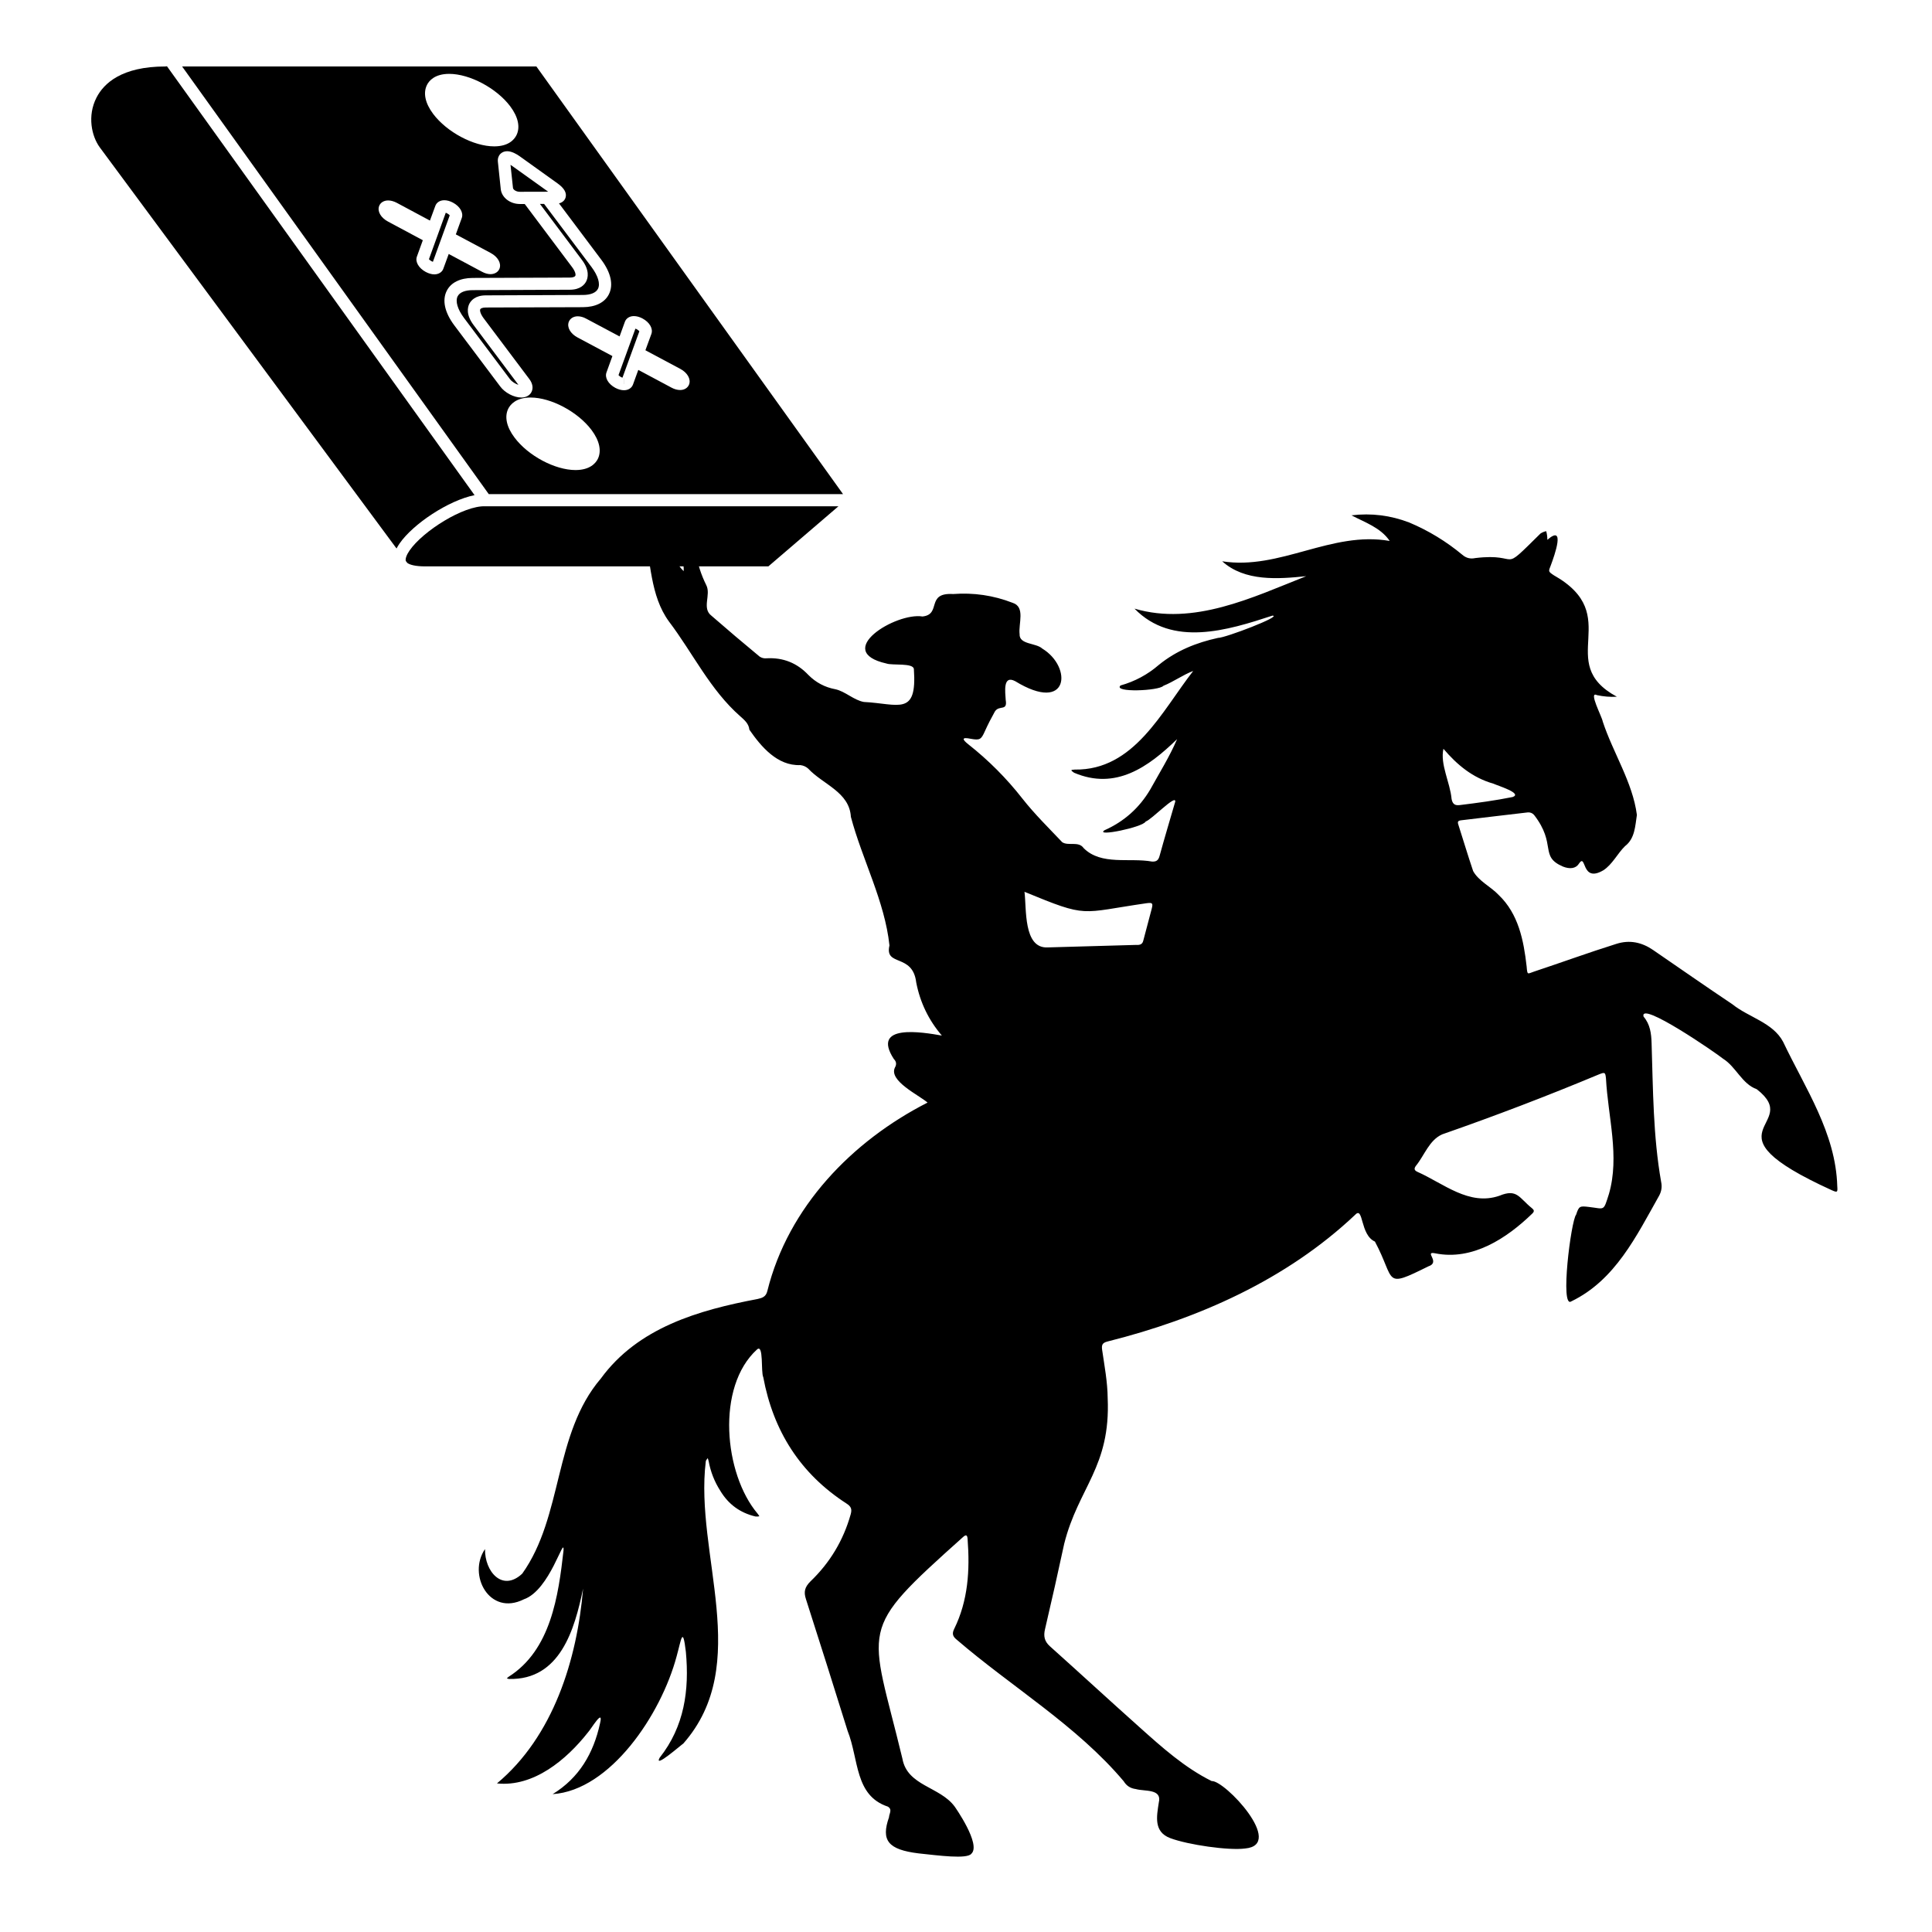<svg xmlns="http://www.w3.org/2000/svg" xmlns:xlink="http://www.w3.org/1999/xlink" width="150" zoomAndPan="magnify" viewBox="0 0 112.5 112.5" height="150" preserveAspectRatio="xMidYMid meet" version="1.0"><defs><clipPath id="8388603fbc"><path d="M 27.168 29.863 L 107 29.863 L 107 108.266 L 27.168 108.266 Z M 27.168 29.863 " clip-rule="nonzero"/></clipPath><clipPath id="05aa082ab1"><path d="M 23 29 L 49 29 L 49 32.973 L 23 32.973 Z M 23 29 " clip-rule="nonzero"/></clipPath><clipPath id="de852f1ab0"><path d="M 5.055 3.855 L 28 3.855 L 28 32 L 5.055 32 Z M 5.055 3.855 " clip-rule="nonzero"/></clipPath><clipPath id="07fcf2c7ea"><path d="M 10 3.855 L 49.109 3.855 L 49.109 29 L 10 29 Z M 10 3.855 " clip-rule="nonzero"/></clipPath></defs><g clip-path="url(#8388603fbc)"><path fill="#000000" d="M 106.984 69.078 C 106.898 65.973 105.121 63.379 103.828 60.66 C 103.23 59.539 101.824 59.242 100.879 58.48 C 99.328 57.441 97.797 56.375 96.262 55.32 C 95.602 54.867 94.895 54.715 94.121 54.961 C 92.512 55.465 90.934 56.043 89.332 56.574 C 88.938 56.703 88.941 56.809 88.895 56.27 C 88.723 54.758 88.422 53.215 87.266 52.113 C 86.812 51.629 86.105 51.312 85.781 50.723 C 85.477 49.824 85.207 48.918 84.918 48.016 C 84.863 47.852 84.895 47.789 85.078 47.766 C 86.375 47.617 87.672 47.449 88.969 47.305 C 89.113 47.297 89.234 47.348 89.328 47.453 C 90.664 49.18 89.617 49.863 91.012 50.461 C 91.406 50.617 91.758 50.582 91.938 50.293 C 92.391 49.625 92.051 51.449 93.363 50.676 C 93.887 50.34 94.191 49.691 94.625 49.27 C 95.203 48.828 95.215 48.098 95.316 47.453 C 95.07 45.555 93.926 43.836 93.328 42.016 C 93.281 41.727 92.473 40.223 92.988 40.477 C 93.371 40.559 93.758 40.594 94.148 40.57 C 90.457 38.574 94.641 35.844 90.469 33.492 C 90.137 33.266 90.164 33.281 90.312 32.895 C 90.523 32.328 91.172 30.5 90.102 31.434 C 90.102 31.262 90.082 31.094 90.035 30.93 C 89.918 30.953 89.805 31 89.703 31.066 C 87.242 33.496 88.672 32.164 85.906 32.496 C 85.621 32.559 85.371 32.496 85.152 32.305 C 84.215 31.527 83.184 30.898 82.062 30.426 C 80.973 30.008 79.852 29.867 78.695 30.008 C 79.477 30.418 80.402 30.727 80.922 31.5 C 77.523 30.902 74.531 33.215 71.168 32.684 C 72.484 33.871 74.422 33.719 76.059 33.551 C 72.918 34.793 69.512 36.453 66.062 35.441 C 68.27 37.703 71.484 36.703 74.094 35.848 C 74.707 35.863 71.324 37.156 70.922 37.145 C 69.66 37.422 68.5 37.887 67.48 38.715 C 66.828 39.281 66.082 39.68 65.25 39.914 C 64.785 40.34 67.488 40.234 67.746 39.934 C 68.344 39.695 68.879 39.297 69.48 39.07 C 67.645 41.422 66.039 44.863 62.586 44.812 C 62.32 44.828 62.336 44.848 62.543 44.996 C 64.973 46.031 66.871 44.66 68.543 43.039 C 68.109 44.051 67.512 45.008 66.98 45.969 C 66.344 47.047 65.453 47.84 64.309 48.348 C 63.754 48.742 66.555 48.172 66.715 47.836 C 67.051 47.734 68.492 46.219 68.434 46.68 C 68.129 47.734 67.812 48.781 67.523 49.836 C 67.453 50.098 67.332 50.184 67.078 50.168 C 65.77 49.93 64.125 50.41 63.102 49.387 C 62.809 48.961 62.211 49.277 61.855 49.043 C 61.066 48.211 60.246 47.406 59.539 46.508 C 58.617 45.328 57.57 44.277 56.398 43.352 C 56.02 43.055 55.973 42.902 56.543 43.023 C 57.059 43.113 57.133 43.066 57.355 42.566 C 57.527 42.184 57.723 41.805 57.93 41.434 C 58.188 41.027 58.676 41.445 58.562 40.754 C 58.539 40.32 58.379 39.281 59.113 39.664 C 62.25 41.586 62.461 38.844 60.691 37.766 C 60.32 37.426 59.34 37.543 59.371 36.922 C 59.297 36.316 59.719 35.34 58.965 35.102 C 57.848 34.668 56.695 34.5 55.5 34.59 C 53.887 34.496 54.844 35.777 53.719 35.898 C 52.164 35.645 48.453 37.926 51.621 38.637 C 51.949 38.758 53.199 38.586 53.215 38.965 C 53.41 41.73 52.324 40.977 50.301 40.875 C 49.707 40.766 49.215 40.254 48.637 40.133 C 48.031 40.02 47.508 39.742 47.074 39.305 C 46.414 38.605 45.605 38.281 44.645 38.332 C 44.496 38.348 44.359 38.316 44.234 38.234 C 43.289 37.453 42.355 36.66 41.43 35.855 C 40.848 35.414 41.418 34.637 41.125 34.07 C 40.824 33.465 40.621 32.832 40.516 32.168 C 40.523 31.727 39.828 31.746 39.793 32.156 C 39.684 32.527 39.84 32.891 39.809 33.258 C 39.062 32.523 38.848 31.27 38.086 30.52 C 37.926 30.434 37.766 30.426 37.598 30.496 C 37.512 30.535 37.465 30.777 37.488 30.914 C 37.91 32.684 37.844 34.676 38.957 36.195 C 40.348 38.031 41.344 40.16 43.102 41.707 C 43.344 41.926 43.598 42.125 43.637 42.492 C 44.32 43.477 45.266 44.605 46.598 44.551 C 46.773 44.57 46.926 44.637 47.059 44.754 C 47.93 45.688 49.461 46.117 49.547 47.566 C 50.211 50.066 51.523 52.484 51.793 55.055 C 51.496 56.309 53.148 55.488 53.352 57.211 C 53.578 58.371 54.074 59.402 54.844 60.301 C 53.695 60.098 50.707 59.598 52.047 61.664 C 52.195 61.812 52.219 61.977 52.113 62.16 C 51.73 62.934 53.508 63.766 54.012 64.203 C 49.617 66.441 45.898 70.281 44.684 75.168 C 44.605 75.508 44.395 75.578 44.113 75.641 C 40.68 76.289 37.152 77.305 34.988 80.27 C 32.223 83.504 32.801 88.281 30.41 91.633 C 29.246 92.723 28.219 91.5 28.242 90.203 C 27.215 91.688 28.492 94.133 30.5 93.129 C 32.027 92.602 32.852 89.371 32.816 90.266 C 32.516 92.934 32.074 96.086 29.613 97.641 C 29.578 97.668 29.543 97.699 29.512 97.73 C 29.555 97.746 29.598 97.762 29.641 97.766 C 32.617 97.836 33.461 94.883 33.953 92.504 C 33.605 96.641 32.219 101.113 28.938 103.848 C 31.074 104.07 32.984 102.469 34.238 100.875 C 34.406 100.703 35.168 99.41 34.938 100.359 C 34.559 102.09 33.73 103.523 32.18 104.473 C 35.527 104.25 38.484 99.863 39.398 96.453 C 39.672 95.473 39.754 94.629 39.938 96.188 C 40.145 98.422 39.852 100.531 38.41 102.355 C 38.051 103.023 39.703 101.57 39.789 101.527 C 43.855 96.906 40.434 90.5 41.098 85.098 C 41.098 85.035 41.172 84.969 41.211 84.906 C 41.234 84.965 41.25 85.027 41.266 85.09 C 41.379 85.707 41.605 86.281 41.945 86.812 C 42.418 87.598 43.098 88.094 43.992 88.305 C 44.066 88.312 44.145 88.309 44.219 88.293 C 44.188 88.238 44.152 88.184 44.113 88.137 C 42.156 85.82 41.684 80.758 44.082 78.578 C 44.477 78.234 44.297 79.902 44.445 80.195 C 45.027 83.324 46.598 85.812 49.293 87.551 C 49.559 87.723 49.621 87.875 49.535 88.18 C 49.109 89.695 48.328 90.996 47.191 92.086 C 46.863 92.414 46.789 92.688 46.93 93.117 C 47.75 95.672 48.559 98.227 49.355 100.785 C 50.02 102.457 49.758 104.555 51.699 105.199 C 51.984 105.371 51.77 105.613 51.766 105.82 C 51.293 107.168 51.707 107.703 53.488 107.922 C 54.633 108.043 56.324 108.273 56.566 107.938 C 57.141 107.395 55.605 105.215 55.586 105.191 C 54.727 104.027 52.832 104 52.547 102.406 C 50.652 94.539 49.824 95.102 56.066 89.512 C 56.262 89.332 56.328 89.383 56.344 89.633 C 56.48 91.434 56.375 93.199 55.562 94.852 C 55.422 95.133 55.484 95.293 55.699 95.469 C 58.91 98.234 62.695 100.473 65.434 103.723 C 65.594 103.988 65.828 104.137 66.137 104.176 C 66.641 104.324 67.68 104.141 67.477 104.961 C 67.352 105.773 67.168 106.668 68.145 107.035 C 69.176 107.422 71.547 107.766 72.504 107.637 C 74.855 107.426 71.312 103.656 70.555 103.711 C 68.98 102.93 67.656 101.742 66.344 100.566 C 64.598 99.008 62.879 97.422 61.137 95.863 C 60.816 95.574 60.754 95.273 60.852 94.863 C 61.238 93.211 61.613 91.551 61.969 89.891 C 62.797 86.602 64.676 85.434 64.5 81.414 C 64.492 80.473 64.312 79.531 64.176 78.594 C 64.137 78.305 64.199 78.191 64.484 78.117 C 69.777 76.789 74.906 74.52 78.91 70.738 C 79.406 70.207 79.188 71.91 80.062 72.297 C 81.285 74.586 80.52 75.055 83.168 73.742 C 83.918 73.5 82.879 72.844 83.57 72.98 C 85.738 73.422 87.738 72.109 89.23 70.66 C 89.375 70.516 89.309 70.445 89.203 70.352 C 88.453 69.75 88.344 69.199 87.309 69.629 C 85.539 70.238 84.059 68.91 82.523 68.23 C 82.367 68.152 82.32 68.062 82.445 67.891 C 82.945 67.281 83.219 66.387 83.984 66.051 C 87.055 64.98 90.094 63.82 93.094 62.566 C 93.457 62.422 93.477 62.43 93.516 62.805 C 93.633 65.035 94.324 67.328 93.688 69.523 C 93.355 70.566 93.461 70.387 92.527 70.281 C 91.984 70.215 91.941 70.23 91.777 70.73 C 91.48 71.078 90.824 76.254 91.5 75.777 C 94.059 74.539 95.285 71.977 96.613 69.621 C 96.75 69.367 96.789 69.102 96.727 68.816 C 96.258 66.156 96.258 63.449 96.172 60.754 C 96.156 60.18 96.09 59.648 95.703 59.195 C 95.453 58.238 99.945 61.328 100.328 61.645 C 101.09 62.117 101.43 63.117 102.297 63.426 C 105.074 65.59 98.945 65.789 106.645 69.297 C 106.988 69.453 107.012 69.434 106.984 69.078 Z M 88.082 46.41 C 87.074 46.613 86.059 46.75 85.039 46.875 C 84.766 46.914 84.594 46.867 84.527 46.535 C 84.438 45.547 83.848 44.512 84.051 43.602 C 84.848 44.539 85.75 45.289 86.961 45.633 C 87.188 45.742 88.684 46.195 88.082 46.41 Z M 66.766 52.594 C 67.113 52.547 67.148 52.594 67.062 52.926 C 66.906 53.543 66.73 54.152 66.574 54.77 C 66.52 55.016 66.34 55.035 66.125 55.023 L 60.988 55.168 C 59.582 55.219 59.781 52.906 59.656 51.93 C 63.402 53.473 62.836 53.16 66.766 52.594 Z M 66.766 52.594 " fill-opacity="1" fill-rule="nonzero"/></g><g clip-path="url(#05aa082ab1)"><path fill="#000000" d="M 28.281 29.48 C 28.277 29.48 28.273 29.48 28.27 29.48 C 28.27 29.48 28.266 29.48 28.266 29.48 C 26.988 29.43 24.621 30.934 23.852 32.051 C 23.672 32.309 23.594 32.535 23.629 32.664 L 23.715 32.777 C 23.859 32.887 24.184 32.98 24.758 32.98 L 44.742 32.98 L 48.824 29.48 Z M 28.281 29.48 " fill-opacity="1" fill-rule="nonzero"/></g><g clip-path="url(#de852f1ab0)"><path fill="#000000" d="M 23.09 31.938 C 23.141 31.844 23.199 31.746 23.266 31.648 C 24.047 30.516 26.105 29.141 27.633 28.832 L 9.723 3.859 C 9.691 3.867 9.66 3.871 9.629 3.871 C 7.078 3.871 6.039 4.859 5.617 5.688 C 5.074 6.75 5.336 7.93 5.805 8.574 Z M 23.09 31.938 " fill-opacity="1" fill-rule="nonzero"/></g><g clip-path="url(#07fcf2c7ea)"><path fill="#000000" d="M 49.09 28.773 L 31.234 3.871 L 10.605 3.871 L 28.461 28.773 Z M 34.809 26.727 C 34.688 26.965 34.359 27.367 33.523 27.371 C 33.52 27.371 33.512 27.371 33.512 27.371 C 32.316 27.371 30.754 26.539 29.961 25.48 C 29.492 24.859 29.367 24.258 29.598 23.793 C 29.719 23.555 30.047 23.152 30.883 23.148 C 30.883 23.148 30.895 23.148 30.895 23.148 C 32.09 23.148 33.648 23.98 34.445 25.039 C 34.91 25.66 35.039 26.262 34.809 26.727 Z M 36.91 18.406 C 37.066 18.406 37.242 18.453 37.41 18.543 C 37.828 18.766 38.039 19.137 37.93 19.445 L 37.582 20.395 L 39.609 21.477 C 40.027 21.699 40.238 22.07 40.129 22.379 C 40.055 22.582 39.855 22.711 39.605 22.711 C 39.445 22.711 39.273 22.664 39.105 22.574 L 37.168 21.539 L 36.859 22.391 C 36.785 22.594 36.586 22.723 36.336 22.723 C 36.336 22.723 36.336 22.723 36.332 22.723 C 36.176 22.723 36.004 22.676 35.832 22.586 C 35.418 22.363 35.203 21.992 35.316 21.684 L 35.66 20.734 L 33.633 19.652 C 33.215 19.43 33.004 19.059 33.117 18.75 C 33.191 18.547 33.391 18.418 33.641 18.418 C 33.797 18.418 33.973 18.465 34.141 18.559 L 36.078 19.59 L 36.387 18.738 C 36.461 18.535 36.66 18.406 36.91 18.406 Z M 24.863 4.945 C 24.98 4.707 25.309 4.305 26.148 4.301 C 26.148 4.301 26.156 4.301 26.156 4.301 C 27.352 4.301 28.914 5.133 29.711 6.191 C 30.176 6.812 30.305 7.414 30.07 7.879 C 29.949 8.117 29.625 8.52 28.785 8.523 C 28.785 8.523 28.777 8.523 28.777 8.523 C 27.578 8.523 26.02 7.691 25.223 6.633 C 24.758 6.012 24.629 5.414 24.863 4.945 Z M 25.297 15.977 C 25.297 15.977 25.293 15.977 25.293 15.977 C 25.137 15.977 24.965 15.926 24.793 15.836 C 24.379 15.613 24.164 15.242 24.277 14.938 L 24.621 13.988 L 22.594 12.902 C 22.176 12.68 21.965 12.312 22.074 12.004 C 22.148 11.797 22.352 11.672 22.602 11.672 C 22.758 11.672 22.93 11.719 23.102 11.809 L 25.035 12.844 L 25.348 11.992 C 25.422 11.785 25.621 11.66 25.871 11.66 C 26.027 11.66 26.203 11.707 26.371 11.797 C 26.789 12.02 27 12.391 26.887 12.699 L 26.543 13.648 L 28.57 14.73 C 28.988 14.953 29.199 15.324 29.09 15.633 C 29.016 15.836 28.816 15.961 28.566 15.965 C 28.406 15.965 28.234 15.914 28.066 15.824 L 26.129 14.789 L 25.816 15.645 C 25.746 15.848 25.543 15.973 25.297 15.977 Z M 26.012 16.938 C 26.254 16.453 26.793 16.188 27.527 16.184 L 33.176 16.164 C 33.379 16.164 33.477 16.109 33.5 16.062 C 33.539 15.988 33.496 15.801 33.316 15.559 L 30.555 11.879 L 30.273 11.879 C 30.273 11.879 30.27 11.879 30.27 11.879 C 29.699 11.879 29.215 11.5 29.16 11.02 L 28.992 9.422 C 28.969 9.199 29.051 9.055 29.121 8.977 C 29.223 8.867 29.367 8.805 29.527 8.805 C 29.793 8.805 30.07 8.965 30.254 9.094 L 32.473 10.684 C 32.863 10.965 33.016 11.242 32.93 11.516 C 32.902 11.602 32.812 11.777 32.551 11.844 L 35.02 15.133 C 35.574 15.875 35.73 16.586 35.457 17.133 C 35.215 17.617 34.676 17.883 33.941 17.887 L 28.293 17.906 C 28.09 17.906 27.988 17.961 27.965 18.008 C 27.93 18.082 27.973 18.27 28.148 18.512 L 30.824 22.074 C 31.016 22.328 31.062 22.602 30.949 22.824 C 30.848 23.027 30.629 23.148 30.355 23.148 C 30.355 23.148 30.352 23.148 30.352 23.148 C 29.926 23.148 29.398 22.871 29.125 22.5 L 26.449 18.938 C 25.895 18.195 25.738 17.484 26.012 16.938 Z M 26.012 16.938 " fill-opacity="1" fill-rule="nonzero"/></g><path fill="#000000" d="M 29.695 22.078 C 29.809 22.23 30.016 22.355 30.188 22.41 L 27.582 18.934 C 27.125 18.328 27.227 17.895 27.328 17.691 C 27.422 17.508 27.668 17.199 28.289 17.199 L 33.938 17.176 C 34.391 17.176 34.703 17.047 34.82 16.816 C 34.965 16.527 34.824 16.059 34.449 15.555 L 31.684 11.875 L 31.441 11.875 L 33.887 15.137 C 34.344 15.742 34.238 16.176 34.137 16.379 C 34.047 16.562 33.801 16.871 33.18 16.871 L 27.531 16.895 C 27.078 16.895 26.766 17.023 26.648 17.254 C 26.504 17.543 26.645 18.012 27.02 18.516 Z M 29.695 22.078 " fill-opacity="1" fill-rule="nonzero"/><path fill="#000000" d="M 30.27 11.168 L 31.922 11.164 L 29.836 9.672 C 29.797 9.641 29.758 9.617 29.727 9.598 L 29.871 10.945 C 29.879 11.035 30.043 11.168 30.27 11.168 L 30.27 11.523 Z M 30.27 11.168 " fill-opacity="1" fill-rule="nonzero"/><path fill="#000000" d="M 26.188 12.539 C 26.16 12.508 26.109 12.461 26.035 12.422 C 26.008 12.406 25.98 12.395 25.957 12.387 L 24.977 15.094 C 25.004 15.125 25.055 15.172 25.129 15.211 C 25.156 15.227 25.184 15.238 25.207 15.246 Z M 26.188 12.539 " fill-opacity="1" fill-rule="nonzero"/><path fill="#000000" d="M 36.332 22.016 L 36.336 22.016 L 36.336 22.367 L 36.332 22.367 Z M 36.332 22.016 " fill-opacity="1" fill-rule="nonzero"/><path fill="#000000" d="M 36.016 21.844 C 36.043 21.875 36.094 21.922 36.168 21.961 C 36.199 21.977 36.223 21.984 36.246 21.992 L 37.23 19.289 C 37.199 19.254 37.148 19.211 37.074 19.168 C 37.047 19.156 37.02 19.145 37 19.137 Z M 36.016 21.844 " fill-opacity="1" fill-rule="nonzero"/></svg>
